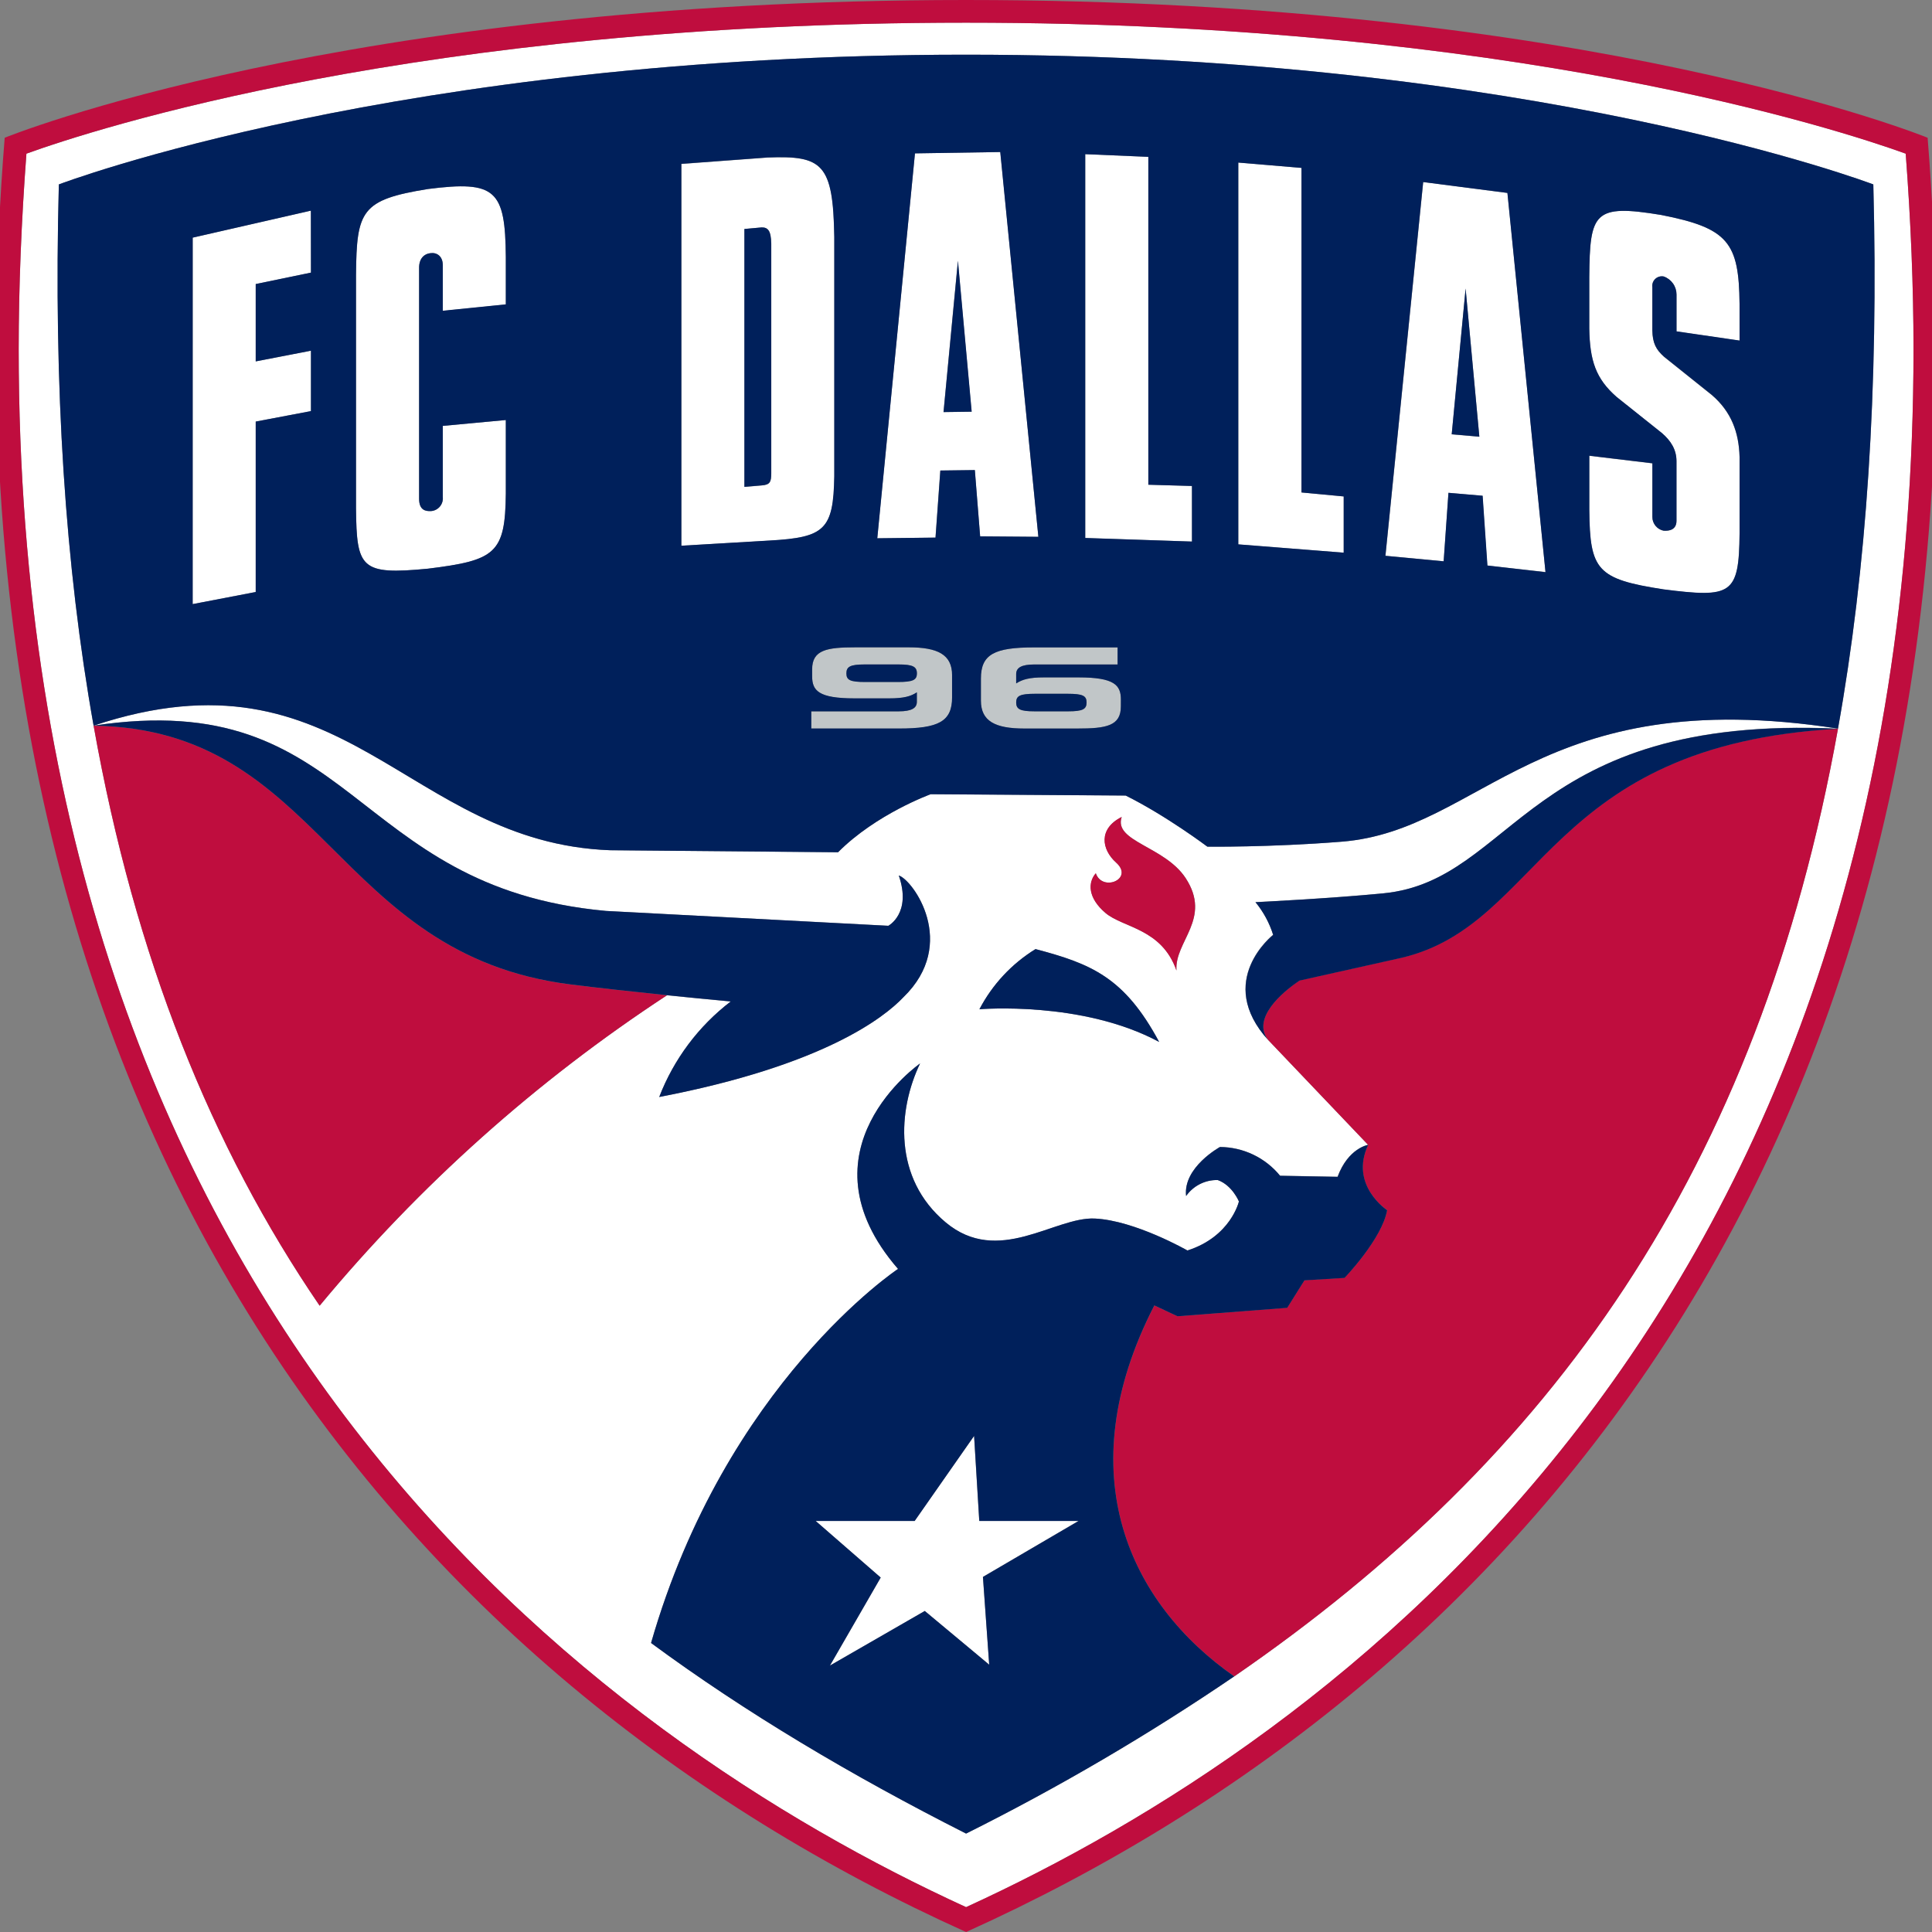 <svg width="500" height="500" viewBox="0 0 500 500" fill="none" xmlns="http://www.w3.org/2000/svg">
<rect x="0" y="0" width="500" height="500" fill="#808080" stroke="none"/>
<g clip-path="url(#clip0_2284_7649)">
<rect width="500" height="500" fill="none"/>
<g clip-path="url(#clip1_2284_7649)">
<path d="M493.196 39.766C476.166 33.59 391.591 5.87 250.021 5.87C108.451 5.87 23.876 33.632 6.837 39.766C5.531 57.227 4.837 74.141 4.837 90.395C4.837 341.342 154.715 449.917 250.021 493.568C345.335 449.917 495.214 341.342 495.214 90.395C495.214 74.141 494.519 57.227 493.196 39.766ZM475.67 188.578C455.051 303.411 401.264 377.553 319.417 433.853C297.225 448.956 274.041 462.545 250.021 474.528C220.217 459.457 192.976 443.245 168.489 425.206C187.818 357.934 232.403 328.395 232.403 328.395C205.766 297.69 238.108 275.228 238.108 275.228C232.362 287.191 231.064 304.883 244.722 316.341C258.379 327.8 272.921 314.878 283.322 315.357C293.722 315.837 307.297 323.625 307.297 323.625C318.541 320.045 320.624 310.934 320.624 310.934C320.624 310.934 318.921 306.759 315.151 305.395C313.551 305.357 311.965 305.714 310.536 306.435C309.107 307.156 307.878 308.219 306.958 309.529C306.131 302.088 315.705 296.822 315.705 296.822C318.687 296.839 321.628 297.514 324.317 298.801C327.007 300.087 329.38 301.952 331.264 304.263L346.145 304.536C348.915 297.095 354.049 296.268 354.049 296.268L328.23 269.176C314.25 253.815 329.47 241.894 329.47 241.894C328.505 238.82 326.958 235.96 324.915 233.47C324.915 233.47 343.987 232.552 358.034 231.18C392.145 227.873 395.121 184.825 475.67 188.553C398.229 176.541 383.786 214.876 347.253 217.819C328.453 219.316 312.464 219.109 312.464 219.109C312.464 219.109 301.841 211.09 291.333 205.881L240.861 205.534C240.861 205.534 226.732 210.668 216.886 220.556L157.923 220.035C104.962 218.092 89.428 166.099 24.224 187.793C92.131 177.508 90.056 229.617 156.823 235.743L229.898 239.587C229.898 239.587 235.983 236.38 232.61 226.575C236.215 227.666 248.153 244.167 233.8 258.073C228.914 263.232 213.24 275.716 170.605 283.9C174.382 274.116 180.787 265.564 189.116 259.189C183.7 258.693 178.112 258.131 172.63 257.577C138.818 279.721 108.512 306.805 82.723 337.927C54.664 296.822 34.913 247.888 24.224 187.817C16.882 146.663 13.84 100.365 15.229 47.727C15.229 47.727 103.185 14.154 250.021 14.154C396.857 14.154 484.813 47.727 484.813 47.727C486.21 100.663 483.085 147.25 475.67 188.57V188.578ZM288.877 223.243C285.074 219.837 284.239 214.471 290.316 211.429C288.109 217.819 301.386 218.952 306.851 227.236C313.746 237.777 303.924 243.622 304.486 251.162C300.658 240.232 290.68 240.158 286.116 236.28C281.553 232.403 281.544 228.435 283.636 226.029C285.298 230.931 293.582 227.467 288.877 223.243ZM299.997 269.656C280.056 258.908 253.477 261.198 253.477 261.198C256.826 254.795 261.842 249.414 267.994 245.623C282.363 249.426 291.002 252.89 299.989 269.656H299.997Z" fill="white"/>
<path d="M49.861 156.344L66.18 153.21V109.104L80.475 106.392V90.759L66.18 93.528V73.513L80.475 70.553V54.49L49.885 61.476L49.861 156.344Z" fill="white"/>
<path d="M110.741 48.918C93.462 51.704 92.297 54.515 92.14 71.124V131.583C92.297 147.117 93.413 148.862 110.741 147.175C128.26 145.017 130.756 143.215 130.913 127.714V108.699L114.602 110.22V128.64C114.646 129.079 114.602 129.522 114.472 129.944C114.343 130.366 114.13 130.758 113.846 131.096C113.563 131.434 113.214 131.712 112.821 131.914C112.429 132.115 112 132.236 111.56 132.269C110.237 132.327 108.468 132.12 108.468 129.078V69.28C108.468 66.874 109.807 65.701 111.336 65.527C113.039 65.262 114.602 66.279 114.602 68.644V80.45L130.913 78.796V66.56C130.773 49.166 128.301 46.669 110.741 48.918Z" fill="white"/>
<path d="M198.681 40.783L176.359 42.436V141.231L199.235 139.908C213.438 139.081 215.712 137.097 215.943 123.316V61.311C215.629 42.403 212.909 40.229 198.681 40.783ZM199.615 122.464C199.615 124.696 199.318 125.482 197.135 125.639L192.671 126.019V59.26L197.135 58.855C198.681 58.855 199.557 59.574 199.615 63.105V122.464Z" fill="white"/>
<path d="M236.793 39.691L227.021 139.313L242.093 139.139L243.341 121.778L252.27 121.662L253.659 138.817L268.73 138.933L258.892 39.344L236.793 39.691ZM244.168 106.657L247.888 67.511L251.443 106.558L244.168 106.657Z" fill="white"/>
<path d="M297.186 125.44V40.593L280.858 39.898V139.247L308.488 140.156L308.479 125.771L297.186 125.44Z" fill="white"/>
<path d="M336.795 127.441L336.803 43.453L320.475 42.072V140.9L347.749 143.033V128.483L336.795 127.441Z" fill="white"/>
<path d="M368.335 47.107L358.563 143.835L373.634 145.257L374.858 127.54L383.662 128.325L384.903 146.381L399.974 148.035L390.136 49.935L368.335 47.107ZM375.701 112.419L379.297 74.695L382.852 113.039L375.701 112.419Z" fill="white"/>
<path d="M429.902 55.631C412.441 52.746 411.441 55.011 411.292 71.686V85.046C411.433 93.313 412.945 98.009 418.361 102.722L430.125 112.105C432.398 114.081 433.82 116.33 433.862 119.331V134.807C433.862 137.139 431.977 137.461 430.555 137.37C429.725 137.21 428.977 136.764 428.441 136.11C427.905 135.457 427.614 134.636 427.62 133.79V119.926L411.3 117.967V132.021C411.449 147.58 413.26 149.903 430.547 152.557C448.106 154.789 450.049 153.963 450.19 138.04V118.289C450.016 111.89 448.04 106.583 443.022 102.259L430.621 92.338C428.562 90.478 427.686 88.857 427.612 85.534V74.315C427.559 73.923 427.601 73.524 427.734 73.152C427.866 72.779 428.086 72.444 428.375 72.173C428.664 71.903 429.013 71.706 429.394 71.598C429.775 71.49 430.175 71.475 430.563 71.554C431.532 71.896 432.371 72.531 432.963 73.371C433.555 74.211 433.872 75.214 433.87 76.241V85.782L450.19 88.163V78.606C450.024 62.782 447.296 59.029 429.902 55.631Z" fill="white"/>
<path d="M253.419 393.616L252.08 371.6L236.694 393.616H211.09L227.922 408.266L214.777 431.05L239.331 416.922L256.006 430.819L254.37 408.092L279.114 393.616H253.419Z" fill="white"/>
<path d="M235.14 167.538H221.433C213.992 167.538 210.181 168.191 210.181 173.242V175.036C210.181 178.748 211.834 180.749 221.135 180.749H230.122C233.9 180.749 235.719 180.228 237.281 179.186V181.666C237.281 183.262 235.892 184.105 232.585 184.105H209.958V188.553H232.66C242.961 188.553 246.433 186.726 246.433 180.493V174.772C246.4 169.398 242.671 167.538 235.14 167.538ZM232.329 176.499H223.946C220.052 176.499 219.043 175.979 219.043 174.267C219.043 172.556 220.093 171.961 223.781 171.961H232.552C236.239 171.961 237.281 172.498 237.281 174.267C237.281 176.036 236.281 176.499 232.337 176.499H232.329Z" fill="#C1C6C8"/>
<path d="M279.138 175.301H270.152C266.382 175.301 264.555 175.838 262.984 176.863V174.441C262.984 172.787 264.381 171.961 267.68 171.961H289.241V167.538H267.63C257.346 167.538 253.865 169.34 253.865 175.59V181.319C253.865 186.668 257.602 188.537 265.109 188.537H278.833C286.273 188.537 290.084 187.875 290.084 182.824V181.03C290.084 177.326 288.431 175.301 279.138 175.301ZM276.476 184.089H267.713C264.034 184.089 262.984 183.551 262.984 181.807C262.984 180.063 263.993 179.55 267.887 179.55H276.319C280.222 179.55 281.214 180.071 281.214 181.807C281.214 183.543 280.18 184.089 276.476 184.089Z" fill="#C1C6C8"/>
<path d="M498.868 35.649C498.868 35.649 411.672 0 250.021 0C88.37 0 1.216 35.649 1.216 35.649C-19.395 292.25 106.715 435.358 250.021 500.008C393.327 435.358 519.437 292.25 498.868 35.649ZM250.021 493.568C154.715 449.917 4.837 341.342 4.837 90.395C4.837 74.141 5.531 57.227 6.837 39.766C23.876 33.59 108.459 5.87 250.021 5.87C391.583 5.87 476.166 33.632 493.196 39.766C494.519 57.227 495.214 74.141 495.214 90.395C495.214 341.342 345.335 449.917 250.021 493.568Z" fill="#BF0D3E"/>
<path d="M362.829 247.813L336.324 253.733C331.711 256.849 323.799 263.654 328.263 269.209L354.082 296.301C349.122 306.768 358.985 313.167 358.985 313.167C357.687 320.607 347.964 330.685 347.964 330.685L337.589 331.322L333.133 338.432L304.767 340.647L298.757 337.836C276.245 381.604 292.49 415.037 319.425 433.845C401.272 377.544 455.068 303.403 475.678 188.57C400.131 192.778 399.486 239.1 362.829 247.813Z" fill="#BF0D3E"/>
<path d="M24.224 187.801C34.913 247.871 54.664 296.806 82.723 337.911C108.512 306.789 138.818 279.705 172.631 257.561C163.611 256.635 154.872 255.676 147.671 254.774C86.229 247.061 83.5 188.743 24.224 187.801Z" fill="#BF0D3E"/>
<path d="M304.453 251.162C303.891 243.622 313.713 237.777 306.818 227.236C301.378 218.969 288.1 217.819 290.283 211.429C284.207 214.471 285.042 219.837 288.845 223.243C293.557 227.467 285.273 230.931 283.57 225.988C281.487 228.393 281.495 232.337 286.05 236.239C290.605 240.141 300.625 240.232 304.453 251.162Z" fill="#BF0D3E"/>
<path d="M354.082 296.301C354.082 296.301 348.948 297.078 346.178 304.569L331.297 304.296C329.413 301.985 327.04 300.12 324.351 298.834C321.661 297.547 318.72 296.872 315.738 296.855C315.738 296.855 306.131 302.088 306.966 309.529C307.886 308.219 309.115 307.156 310.544 306.435C311.974 305.714 313.559 305.357 315.159 305.395C318.929 306.759 320.632 310.934 320.632 310.934C320.632 310.934 318.549 320.028 307.305 323.625C307.305 323.625 293.73 315.853 283.33 315.357C272.93 314.861 258.396 327.758 244.73 316.341C231.064 304.924 232.37 287.191 238.116 275.228C238.116 275.228 205.774 297.69 232.412 328.395C232.412 328.395 187.826 357.934 168.497 425.205C192.976 443.245 220.259 459.457 250.021 474.528C274.038 462.542 297.22 448.95 319.409 433.845C292.49 415.037 276.245 381.604 298.74 337.836L304.751 340.647L333.132 338.465L337.589 331.355L347.964 330.718C347.964 330.718 357.686 320.624 358.984 313.2C358.984 313.167 349.163 306.768 354.082 296.301ZM256.007 430.827L239.331 416.922L214.777 431.059L227.922 408.274L211.09 393.624H236.719L252.104 371.608L253.444 393.624H279.139L254.394 408.109L256.007 430.827Z" fill="#00205B"/>
<path d="M244.193 106.64L251.476 106.541L247.921 67.486L244.193 106.64Z" fill="#00205B"/>
<path d="M484.813 47.727C484.813 47.727 396.849 14.154 250.021 14.154C103.193 14.154 15.229 47.727 15.229 47.727C13.84 100.365 16.882 146.662 24.224 187.801C89.428 166.091 104.963 218.084 157.923 220.043L216.886 220.564C226.732 210.643 240.861 205.542 240.861 205.542L291.333 205.89C301.841 211.123 312.464 219.117 312.464 219.117C312.464 219.117 328.453 219.324 347.253 217.828C383.787 214.884 398.23 176.549 475.67 188.561C483.086 147.249 486.211 100.663 484.813 47.727ZM80.475 70.553L66.18 73.513V93.528L80.475 90.759V106.392L66.18 109.104V153.21L49.861 156.343V61.509L80.45 54.523L80.475 70.553ZM130.905 78.763L114.594 80.416V68.644C114.594 66.279 113.031 65.262 111.328 65.527C109.799 65.7 108.46 66.874 108.46 69.28V129.078C108.46 132.12 110.229 132.327 111.552 132.269C111.992 132.236 112.421 132.115 112.813 131.914C113.206 131.712 113.554 131.434 113.838 131.096C114.122 130.758 114.334 130.366 114.464 129.944C114.594 129.522 114.638 129.079 114.594 128.64V110.22L130.905 108.699V127.714C130.748 143.215 128.252 145.017 110.733 147.175C93.372 148.828 92.289 147.117 92.132 131.583V71.124C92.289 54.515 93.454 51.704 110.733 48.918C128.293 46.669 130.765 49.166 130.905 66.527V78.763ZM176.326 141.231V42.403L198.648 40.75C212.876 40.196 215.596 42.403 215.902 61.286V123.291C215.67 137.072 213.422 139.089 199.194 139.883L176.326 141.231ZM246.392 180.476C246.392 186.709 242.92 188.536 232.618 188.536H209.958V184.089H232.585C235.892 184.089 237.281 183.262 237.281 181.65V179.17C235.719 180.211 233.9 180.732 230.122 180.732H221.135C211.843 180.732 210.181 178.731 210.181 175.019V173.225C210.181 168.174 213.976 167.521 221.433 167.521H235.14C242.663 167.521 246.392 169.381 246.392 174.713V180.476ZM252.295 121.654L243.366 121.769L242.118 139.131L227.046 139.304L236.793 39.691L258.859 39.344L268.73 138.924L253.659 138.808L252.295 121.654ZM290.076 182.832C290.076 187.883 286.29 188.545 278.825 188.545H265.101C257.594 188.545 253.857 186.676 253.857 181.327V175.598C253.857 169.348 257.338 167.546 267.622 167.546H289.233V171.969H267.68C264.373 171.969 262.984 172.795 262.984 174.449V176.871C264.555 175.846 266.382 175.309 270.152 175.309H279.139C288.431 175.309 290.085 177.334 290.085 181.038L290.076 182.832ZM280.858 139.222V39.898L297.186 40.593V125.448L308.479 125.771V140.156L280.858 139.222ZM320.467 140.875V42.072L336.828 43.453V127.449L347.749 128.474V143.033L320.467 140.875ZM384.952 146.348L383.712 128.292L374.858 127.54L373.609 145.265L358.538 143.843L368.31 47.115L390.111 49.926L399.974 148.084L384.952 146.348ZM450.206 88.13L433.887 85.749V76.241C433.889 75.214 433.572 74.211 432.98 73.371C432.387 72.531 431.549 71.896 430.58 71.554C430.192 71.475 429.791 71.49 429.411 71.598C429.03 71.706 428.681 71.903 428.392 72.173C428.103 72.443 427.883 72.779 427.75 73.151C427.617 73.524 427.576 73.923 427.628 74.315V85.484C427.703 88.791 428.579 90.445 430.638 92.288L443.039 102.209C448.057 106.533 450.033 111.84 450.206 118.239V138.006C450.066 153.929 448.123 154.756 430.563 152.524C413.276 149.87 411.466 147.564 411.317 131.988V117.933L427.637 119.893V133.757C427.631 134.603 427.921 135.423 428.457 136.077C428.993 136.731 429.741 137.177 430.571 137.337C432.01 137.428 433.878 137.105 433.878 134.774V119.331C433.878 116.33 432.415 114.081 430.142 112.105L418.377 102.722C413.003 98.009 411.449 93.338 411.309 85.046V71.686C411.457 55.011 412.458 52.745 429.918 55.631C447.28 59.029 450.041 62.782 450.198 78.606L450.206 88.13Z" fill="#00205B"/>
<path d="M276.319 179.55H267.887C263.993 179.55 262.984 180.071 262.984 181.807C262.984 183.543 264.034 184.089 267.713 184.089H276.476C280.172 184.089 281.205 183.551 281.205 181.807C281.205 180.062 280.222 179.55 276.319 179.55Z" fill="#00205B"/>
<path d="M375.701 112.386L382.852 113.006L379.297 74.662L375.701 112.386Z" fill="#00205B"/>
<path d="M197.11 58.855L192.646 59.26V125.994L197.11 125.614C199.309 125.457 199.59 124.671 199.59 122.439V63.08C199.541 59.575 198.664 58.839 197.11 58.855Z" fill="#00205B"/>
<path d="M232.552 171.96H223.781C220.093 171.96 219.043 172.498 219.043 174.267C219.043 176.036 220.052 176.499 223.946 176.499H232.337C236.281 176.499 237.298 175.978 237.298 174.267C237.298 172.556 236.24 171.96 232.552 171.96Z" fill="#00205B"/>
<path d="M358.034 231.196C343.979 232.568 324.915 233.486 324.915 233.486C326.977 235.991 328.535 238.871 329.503 241.968C329.503 241.968 314.283 253.848 328.263 269.25C323.799 263.678 331.711 256.849 336.324 253.774L362.829 247.855C399.486 239.141 400.131 192.819 475.67 188.611C395.121 184.841 392.145 227.856 358.034 231.196Z" fill="#00205B"/>
<path d="M172.631 257.561C178.112 258.114 183.7 258.677 189.116 259.173C180.785 265.552 174.379 274.11 170.605 283.9C213.24 275.732 228.915 263.232 233.801 258.081C248.153 244.176 236.215 227.674 232.61 226.583C235.983 236.388 229.898 239.596 229.898 239.596L156.823 235.751C90.056 229.642 92.132 177.533 24.224 187.801C83.5 188.743 86.229 247.061 147.671 254.766C154.872 255.676 163.611 256.618 172.631 257.561Z" fill="#00205B"/>
<path d="M299.989 269.656C291.002 252.89 282.363 249.426 267.986 245.623C261.834 249.414 256.818 254.795 253.469 261.198C253.469 261.198 280.048 258.908 299.989 269.656Z" fill="#00205B"/>
</g>
</g>
<defs>
<clipPath id="clip0_2284_7649">
<rect width="500" height="500" fill="white"/>
</clipPath>
<clipPath id="clip1_2284_7649">
<rect width="502.042" height="500" fill="white" transform="translate(-1)"/>
</clipPath>
</defs>
</svg>
